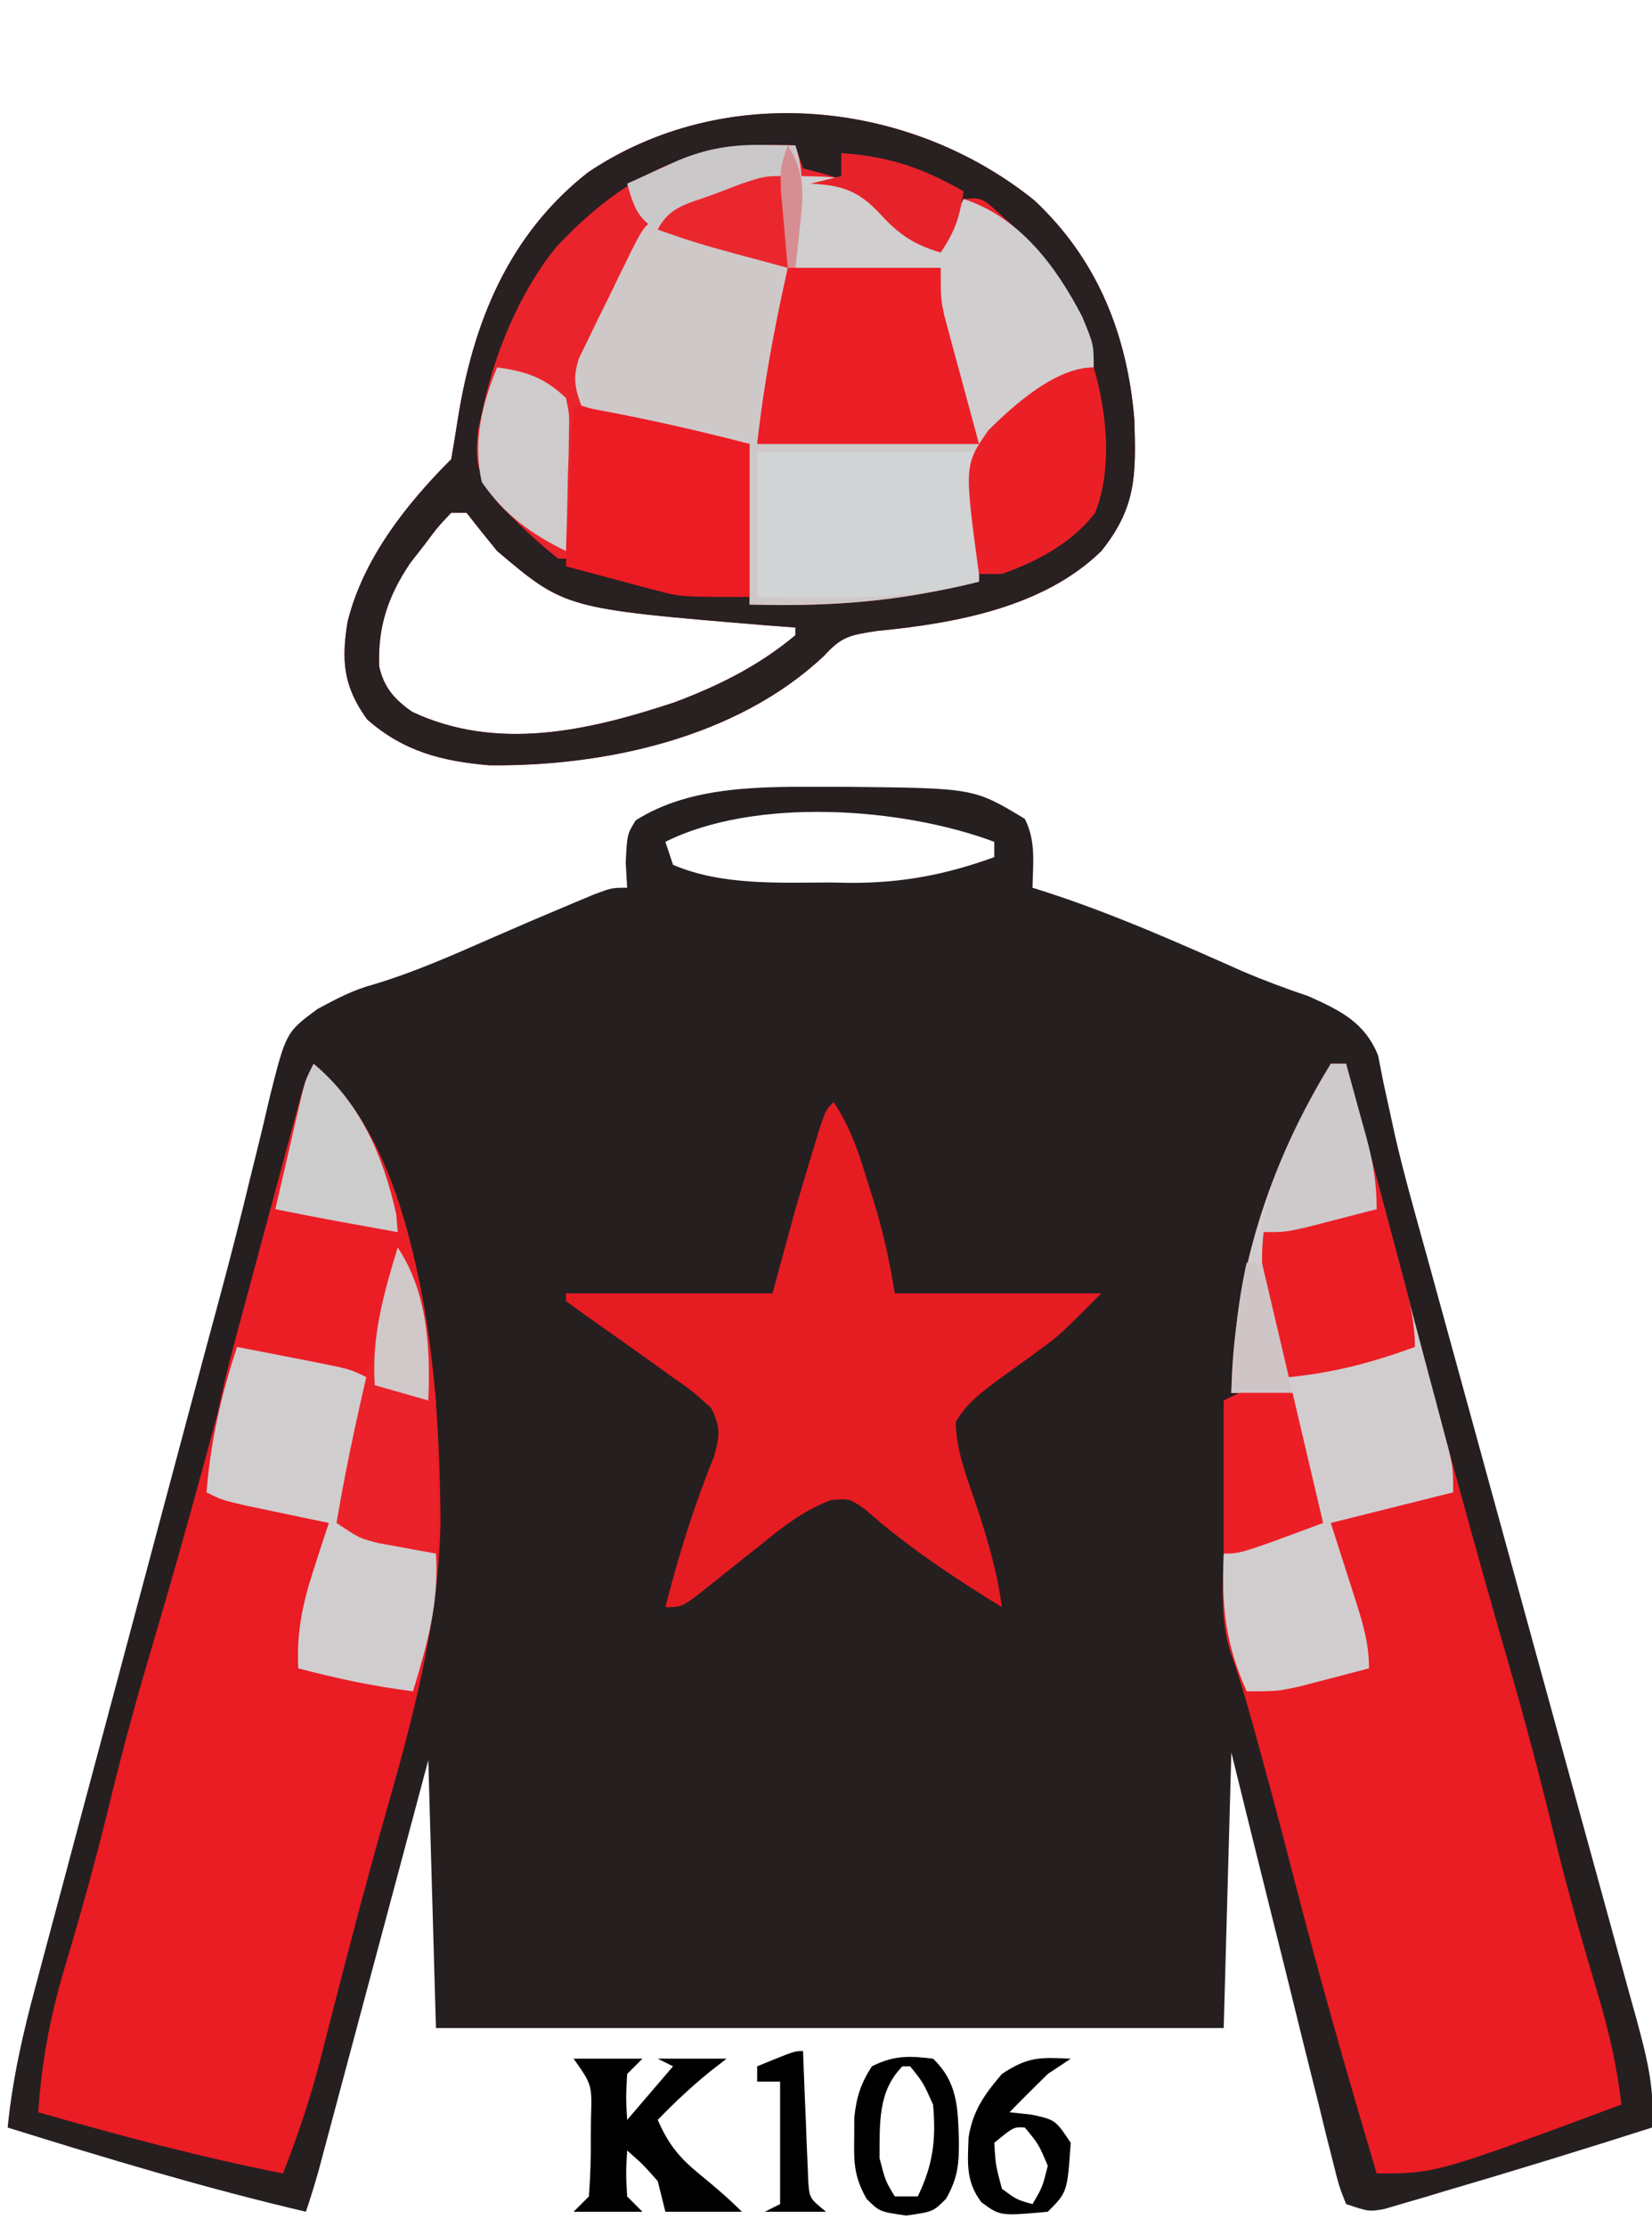 <?xml version="1.0" encoding="UTF-8"?>
<svg version="1.1" xmlns="http://www.w3.org/2000/svg" width="216" height="291">
<path d="M0 0 C0.828 0.001 1.657 0.002 2.51 0.002 C19.094 0.167 19.094 0.167 25.75 4.188 C27.228 7.144 26.81 9.93 26.75 13.188 C27.281 13.355 27.813 13.522 28.361 13.694 C37.232 16.559 45.677 20.311 54.188 24.091 C57.036 25.31 59.914 26.375 62.849 27.363 C67 29.239 70.16 30.744 71.937 35.094 C72.171 36.282 72.405 37.471 72.646 38.695 C72.959 40.146 73.277 41.597 73.599 43.046 C73.863 44.265 73.863 44.265 74.133 45.509 C75.334 50.721 76.804 55.863 78.233 61.016 C78.901 63.442 79.568 65.868 80.235 68.295 C80.581 69.552 80.927 70.809 81.284 72.104 C82.38 76.08 83.471 80.057 84.562 84.035 C84.938 85.405 85.314 86.776 85.69 88.147 C85.878 88.832 86.066 89.518 86.259 90.224 C88.791 99.456 91.327 108.688 93.871 117.917 C95.598 124.183 97.319 130.451 99.035 136.721 C99.939 140.026 100.847 143.331 101.761 146.633 C102.776 150.305 103.781 153.978 104.784 157.653 C105.086 158.738 105.389 159.822 105.7 160.94 C107.013 165.785 108.163 170.115 107.75 175.188 C98.679 178.087 89.576 180.88 80.438 183.562 C79.525 183.837 78.612 184.112 77.671 184.395 C76.814 184.644 75.957 184.892 75.074 185.148 C74.312 185.373 73.55 185.598 72.764 185.83 C70.75 186.188 70.75 186.188 67.75 185.188 C66.82 182.827 66.82 182.827 66.032 179.658 C65.582 177.886 65.582 177.886 65.123 176.079 C64.807 174.78 64.491 173.482 64.176 172.184 C63.845 170.862 63.513 169.541 63.18 168.219 C62.305 164.739 61.446 161.254 60.591 157.769 C59.715 154.214 58.825 150.663 57.936 147.111 C56.191 140.14 54.471 133.164 52.75 126.188 C52.42 138.067 52.09 149.947 51.75 162.188 C17.76 162.188 -16.23 162.188 -51.25 162.188 C-51.745 144.863 -51.745 144.863 -52.25 127.188 C-53.321 131.195 -54.392 135.203 -55.496 139.332 C-56.351 142.527 -57.205 145.722 -58.06 148.917 C-58.963 152.289 -59.865 155.662 -60.766 159.035 C-61.8 162.905 -62.835 166.775 -63.871 170.645 C-64.194 171.854 -64.517 173.063 -64.85 174.31 C-65.15 175.43 -65.45 176.551 -65.76 177.706 C-66.024 178.694 -66.288 179.683 -66.56 180.701 C-67.072 182.545 -67.645 184.372 -68.25 186.188 C-81.434 183.107 -94.328 179.216 -107.25 175.188 C-106.615 168.816 -105.254 162.861 -103.585 156.686 C-103.178 155.152 -103.178 155.152 -102.762 153.587 C-101.865 150.216 -100.96 146.846 -100.055 143.477 C-99.422 141.107 -98.79 138.737 -98.159 136.366 C-96.493 130.118 -94.82 123.872 -93.146 117.625 C-91.468 111.361 -89.797 105.094 -88.125 98.828 C-86.231 91.734 -84.337 84.64 -82.439 77.547 C-82.149 76.461 -81.859 75.376 -81.56 74.258 C-80.986 72.118 -80.408 69.979 -79.828 67.84 C-78.307 62.228 -76.857 56.608 -75.497 50.954 C-75.203 49.768 -74.908 48.581 -74.605 47.359 C-74.042 45.09 -73.5 42.816 -72.982 40.537 C-70.847 32.07 -70.847 32.07 -66.762 29.048 C-64.212 27.669 -62.061 26.525 -59.285 25.785 C-53.98 24.185 -49.008 21.972 -43.939 19.748 C-40.494 18.24 -37.04 16.763 -33.57 15.312 C-32.593 14.903 -31.616 14.493 -30.61 14.07 C-28.25 13.188 -28.25 13.188 -26.25 13.188 C-26.312 12.094 -26.374 11.001 -26.438 9.875 C-26.25 6.188 -26.25 6.188 -25.125 4.375 C-17.808 -0.259 -8.388 -0.009 0 0 Z M-21.25 7.188 C-20.92 8.178 -20.59 9.168 -20.25 10.188 C-13.992 12.893 -6.492 12.522 0.188 12.5 C1.16 12.516 2.133 12.532 3.135 12.549 C9.815 12.553 15.473 11.462 21.75 9.188 C21.75 8.527 21.75 7.867 21.75 7.188 C9.717 2.675 -9.493 1.309 -21.25 7.188 Z " fill="#261F20" transform="translate(108.25,102.812)"/>
<path d="M0 0 C8.24 7.707 12.147 17.538 13.066 28.633 C13.283 35.774 13.366 40.069 8.75 45.812 C1.217 53.181 -10.385 55.266 -20.543 56.25 C-24.109 56.791 -25.173 56.953 -27.5 59.5 C-38.858 70.215 -56.11 73.964 -71.25 73.812 C-77.459 73.28 -82.463 72.016 -87.25 67.812 C-90.356 63.504 -90.626 60.172 -89.812 55.098 C-87.782 46.851 -82.181 39.743 -76.25 33.812 C-75.956 32.092 -75.666 30.37 -75.401 28.645 C-73.394 15.943 -68.747 4.464 -58.344 -3.68 C-40.558 -15.607 -16.404 -13.204 0 0 Z M-76.25 40.812 C-78 42.653 -78 42.653 -79.75 45 C-80.358 45.777 -80.967 46.555 -81.594 47.355 C-84.509 51.68 -85.868 55.685 -85.672 60.883 C-85.066 63.654 -83.637 65.247 -81.332 66.84 C-70.162 72.058 -58.158 69.27 -47 65.562 C-41.231 63.394 -35.999 60.783 -31.25 56.812 C-31.25 56.483 -31.25 56.153 -31.25 55.812 C-32.543 55.715 -33.836 55.617 -35.168 55.516 C-61.352 53.342 -61.352 53.342 -70.25 45.812 C-71.602 44.161 -72.94 42.497 -74.25 40.812 C-74.91 40.812 -75.57 40.812 -76.25 40.812 Z " fill="#EA242C" transform="translate(135.25,26.188)"/>
<path d="M0 0 C14.59 14.306 16.382 40.001 16.603 59.468 C16.41 73.264 12.834 86.044 9.07 99.236 C6.796 107.236 4.692 115.285 2.621 123.34 C2.422 124.113 2.223 124.885 2.018 125.682 C1.624 127.212 1.233 128.743 0.846 130.275 C-0.464 135.331 -2.091 140.137 -4 145 C-14.833 142.858 -25.392 140.043 -36 137 C-35.539 130.052 -34.293 123.77 -32.25 117.125 C-30.186 110.179 -28.264 103.231 -26.562 96.188 C-24.885 89.316 -23.021 82.528 -21 75.75 C-16.59 60.939 -12.633 46.003 -8.619 31.081 C-5.824 20.697 -3.009 10.324 0 0 Z " fill="#EA1C24" transform="translate(41,139)"/>
<path d="M0 0 C0.66 0 1.32 0 2 0 C2.183 0.69 2.365 1.379 2.554 2.089 C4.314 8.733 6.078 15.376 7.844 22.018 C8.751 25.43 9.657 28.841 10.561 32.253 C14.677 47.794 18.875 63.302 23.357 78.742 C25.49 86.107 27.425 93.499 29.235 100.948 C30.951 108.008 32.955 114.977 35.034 121.937 C36.414 126.631 37.449 131.136 38 136 C13.73 145 13.73 145 6 145 C2.17 132.14 -1.517 119.261 -4.861 106.266 C-6.438 100.141 -8.059 94.032 -9.75 87.938 C-9.949 87.218 -10.147 86.498 -10.352 85.756 C-11.193 82.744 -12.077 79.785 -13.133 76.84 C-14.464 72.48 -14.123 68.54 -14 64 C-8.06 61.525 -8.06 61.525 -2 59 C-3.32 53.72 -4.64 48.44 -6 43 C-8.31 43 -10.62 43 -13 43 C-12.664 27.441 -8.087 13.191 0 0 Z " fill="#EA1C24" transform="translate(174,139)"/>
<path d="M0 0 C8.24 7.707 12.147 17.538 13.066 28.633 C13.283 35.774 13.366 40.069 8.75 45.812 C1.217 53.181 -10.385 55.266 -20.543 56.25 C-24.109 56.791 -25.173 56.953 -27.5 59.5 C-38.858 70.215 -56.11 73.964 -71.25 73.812 C-77.459 73.28 -82.463 72.016 -87.25 67.812 C-90.356 63.504 -90.626 60.172 -89.812 55.098 C-87.782 46.851 -82.181 39.743 -76.25 33.812 C-75.956 32.092 -75.666 30.37 -75.401 28.645 C-73.394 15.943 -68.747 4.464 -58.344 -3.68 C-40.558 -15.607 -16.404 -13.204 0 0 Z M-62.5 6.062 C-67.423 12.134 -70.7 20.204 -72.25 27.812 C-72.48 28.839 -72.48 28.839 -72.715 29.887 C-73.26 34.169 -72.776 36.132 -70.086 39.609 C-67.568 42.178 -65.079 44.591 -62.25 46.812 C-61.59 46.812 -60.93 46.812 -60.25 46.812 C-60.25 40.212 -60.25 33.612 -60.25 26.812 C-51 29.312 -51 29.312 -48.104 30.104 C-46.962 30.408 -46.962 30.408 -45.797 30.719 C-45.022 30.928 -44.247 31.138 -43.448 31.354 C-40.972 31.949 -40.972 31.949 -37.25 31.812 C-37.25 38.742 -37.25 45.672 -37.25 52.812 C-26.465 53.096 -17.758 52.439 -7.25 49.812 C-7.25 43.873 -7.25 37.932 -7.25 31.812 C-5.93 31.152 -4.61 30.492 -3.25 29.812 C-1.313 28.466 0.602 27.088 2.5 25.688 C3.485 24.963 4.47 24.239 5.484 23.492 C6.232 22.938 6.98 22.384 7.75 21.812 C6.821 13.622 2.013 7.563 -4.062 2.188 C-6.855 -0.387 -6.855 -0.387 -9.25 -0.188 C-10.24 1.792 -11.23 3.772 -12.25 5.812 C-15.742 4.785 -17.727 3.456 -20.125 0.812 C-23.13 -2.411 -25.989 -3.101 -30.25 -4.188 C-30.745 -5.673 -30.745 -5.673 -31.25 -7.188 C-44.529 -7.83 -53.417 -3.577 -62.5 6.062 Z M-76.25 40.812 C-78 42.653 -78 42.653 -79.75 45 C-80.358 45.777 -80.967 46.555 -81.594 47.355 C-84.509 51.68 -85.868 55.685 -85.672 60.883 C-85.066 63.654 -83.637 65.247 -81.332 66.84 C-70.162 72.058 -58.158 69.27 -47 65.562 C-41.231 63.394 -35.999 60.783 -31.25 56.812 C-31.25 56.483 -31.25 56.153 -31.25 55.812 C-32.543 55.715 -33.836 55.617 -35.168 55.516 C-61.352 53.342 -61.352 53.342 -70.25 45.812 C-71.602 44.161 -72.94 42.497 -74.25 40.812 C-74.91 40.812 -75.57 40.812 -76.25 40.812 Z " fill="#282021" transform="translate(135.25,26.188)"/>
<path d="M0 0 C2.293 3.439 3.368 6.903 4.562 10.812 C4.784 11.512 5.005 12.211 5.232 12.932 C6.496 17.012 7.286 20.718 8 25 C16.91 25 25.82 25 35 25 C29.397 30.603 29.397 30.603 26.703 32.535 C26.137 32.952 25.571 33.369 24.988 33.799 C23.817 34.65 22.643 35.496 21.465 36.338 C19.261 37.972 17.337 39.41 15.961 41.816 C16.024 45.362 17.23 48.557 18.375 51.875 C19.963 56.579 21.333 61.053 22 66 C15.648 62.094 9.671 58.128 4.07 53.188 C2.058 51.804 2.058 51.804 -0.348 52.008 C-3.917 53.343 -6.637 55.498 -9.562 57.875 C-10.689 58.768 -11.815 59.662 -12.941 60.555 C-13.951 61.362 -14.96 62.169 -16 63 C-19.753 66 -19.753 66 -22 66 C-20.284 59.279 -18.285 52.84 -15.672 46.41 C-14.898 43.633 -14.731 42.589 -16 40 C-18.513 37.71 -18.513 37.71 -21.625 35.562 C-22.166 35.17 -22.707 34.777 -23.265 34.373 C-26.24 32.221 -29.25 30.117 -32.25 28 C-33.157 27.34 -34.065 26.68 -35 26 C-35 25.67 -35 25.34 -35 25 C-26.09 25 -17.18 25 -8 25 C-7.01 21.37 -6.02 17.74 -5 14 C-4.306 11.621 -3.6 9.245 -2.875 6.875 C-2.542 5.779 -2.21 4.684 -1.867 3.555 C-1 1 -1 1 0 0 Z " fill="#E61C23" transform="translate(109,144)"/>
<path d="M0 0 C11.596 9.608 14.547 29.71 16 44 C16.186 48.417 16.231 52.829 16.25 57.25 C16.271 58.414 16.291 59.578 16.312 60.777 C16.346 68.325 15.41 74.842 13 82 C7.865 81.358 3.006 80.317 -2 79 C-2.229 74.283 -1.462 70.603 0 66.125 C0.371 64.973 0.743 63.82 1.125 62.633 C1.558 61.33 1.558 61.33 2 60 C1.013 59.795 0.025 59.59 -0.992 59.379 C-2.274 59.109 -3.555 58.84 -4.875 58.562 C-6.151 58.296 -7.427 58.029 -8.742 57.754 C-12 57 -12 57 -14 56 C-13.411 49.204 -12.106 42.921 -10.312 36.348 C-10.05 35.366 -9.787 34.385 -9.517 33.374 C-8.965 31.317 -8.41 29.26 -7.853 27.205 C-6.996 24.049 -6.15 20.891 -5.305 17.732 C-4.766 15.729 -4.227 13.726 -3.688 11.723 C-3.306 10.304 -3.306 10.304 -2.917 8.857 C-2.68 7.985 -2.443 7.113 -2.199 6.215 C-1.991 5.447 -1.783 4.679 -1.569 3.888 C-1 2 -1 2 0 0 Z " fill="#EB1E26" transform="translate(41,139)"/>
<path d="M0 0 C0.66 0 1.32 0 2 0 C3.999 7.492 5.992 14.985 7.981 22.479 C8.659 25.03 9.338 27.58 10.019 30.13 C10.995 33.79 11.967 37.451 12.938 41.113 C13.244 42.257 13.55 43.401 13.865 44.579 C14.146 45.64 14.426 46.701 14.715 47.794 C14.964 48.729 15.212 49.664 15.469 50.627 C16 53 16 53 16 56 C10.72 57.32 5.44 58.64 0 60 C1.641 65.132 1.641 65.132 3.291 70.261 C4.244 73.277 5 75.819 5 79 C3.085 79.506 1.168 80.004 -0.75 80.5 C-1.817 80.778 -2.885 81.057 -3.984 81.344 C-7 82 -7 82 -11 82 C-13.823 75.649 -14.289 70.947 -14 64 C-8.06 61.525 -8.06 61.525 -2 59 C-3.32 53.72 -4.64 48.44 -6 43 C-8.31 43 -10.62 43 -13 43 C-12.664 27.441 -8.087 13.191 0 0 Z " fill="#D1CDCE" transform="translate(174,139)"/>
<path d="M0 0 C5.94 1.98 11.88 3.96 18 6 C17.396 14.094 15.871 20.893 14 29 C23.57 29 33.14 29 43 29 C43 34.94 43 40.88 43 47 C32.492 49.627 23.785 50.284 13 50 C13 43.07 13 36.14 13 29 C10.36 28.67 7.72 28.34 5 28 C2.486 27.364 -0.015 26.678 -2.5 25.938 C-3.727 25.575 -4.954 25.213 -6.219 24.84 C-7.137 24.563 -8.054 24.286 -9 24 C-9.873 21.561 -10.102 20.319 -9.303 17.818 C-8.739 16.665 -8.739 16.665 -8.164 15.488 C-7.759 14.648 -7.355 13.809 -6.938 12.943 C-6.504 12.075 -6.071 11.207 -5.625 10.312 C-5.2 9.433 -4.774 8.553 -4.336 7.646 C-1.19 1.19 -1.19 1.19 0 0 Z " fill="#CFC8C9" transform="translate(85,29)"/>
<path d="M0 0 C2.459 0.476 4.917 0.955 7.375 1.438 C8.074 1.572 8.772 1.707 9.492 1.846 C14.773 2.887 14.773 2.887 17 4 C16.867 4.785 16.734 5.57 16.598 6.379 C15.668 11.912 14.758 17.441 14 23 C17.96 24.32 21.92 25.64 26 27 C26.428 33.415 24.857 38.886 23 45 C17.865 44.358 13.006 43.317 8 42 C7.771 37.283 8.538 33.603 10 29.125 C10.371 27.973 10.742 26.82 11.125 25.633 C11.558 24.33 11.558 24.33 12 23 C11.013 22.795 10.025 22.59 9.008 22.379 C7.726 22.109 6.445 21.84 5.125 21.562 C3.849 21.296 2.573 21.029 1.258 20.754 C-2 20 -2 20 -4 19 C-3.46 12.31 -2.113 6.365 0 0 Z " fill="#D0CDCE" transform="translate(31,176)"/>
<path d="M0 0 C6.6 0 13.2 0 20 0 C20.838 3.27 21.67 6.541 22.5 9.812 C22.738 10.741 22.977 11.67 23.223 12.627 C23.448 13.52 23.674 14.412 23.906 15.332 C24.116 16.154 24.325 16.976 24.541 17.823 C25 20 25 20 25 23 C15.43 23 5.86 23 -4 23 C-3.117 15.054 -1.736 7.772 0 0 Z " fill="#EC1E26" transform="translate(103,35)"/>
<path d="M0 0 C9.57 0 19.14 0 29 0 C29 5.61 29 11.22 29 17 C19.278 19.55 10.004 19.141 0 19 C0 12.73 0 6.46 0 0 Z " fill="#D1D3D4" transform="translate(99,59)"/>
<path d="M0 0 C6.923 0.121 6.923 0.121 9.949 2.59 C11.119 3.831 12.259 5.103 13.359 6.406 C15.22 8.213 16.471 8.604 19 9 C19.99 7.02 20.98 5.04 22 3 C29.325 5.42 34.016 11.68 37.5 18.375 C39 22 39 22 39 25 C37.095 26.684 35.245 28.153 33.188 29.625 C32.64 30.032 32.093 30.44 31.529 30.859 C29.034 32.687 26.953 34.016 24 35 C23.159 31.919 22.328 28.835 21.5 25.75 C21.262 24.877 21.023 24.005 20.777 23.105 C20.552 22.261 20.326 21.417 20.094 20.547 C19.884 19.772 19.675 18.997 19.459 18.198 C19 16 19 16 19 12 C12.73 12 6.46 12 0 12 C0 8.04 0 4.08 0 0 Z " fill="#D0CECF" transform="translate(104,23)"/>
<path d="M0 0 C0.66 0 1.32 0 2 0 C3.286 4.786 4.568 9.573 5.845 14.362 C6.28 15.991 6.717 17.619 7.155 19.247 C7.784 21.587 8.408 23.928 9.031 26.27 C9.228 26.998 9.425 27.726 9.628 28.476 C10.404 31.407 11 33.954 11 37 C5.306 39.096 0.048 40.45 -6 41 C-10.326 27.592 -10.242 20.131 -3.875 7.375 C-2.604 4.905 -1.308 2.451 0 0 Z " fill="#EB1E26" transform="translate(174,139)"/>
<path d="M0 0 C7.781 1.331 15.357 3.022 23 5 C23 11.6 23 18.2 23 25 C14 25 14 25 10.719 24.125 C10.089 23.963 9.459 23.8 8.811 23.633 C8.048 23.424 7.286 23.215 6.5 23 C4.025 22.34 1.55 21.68 -1 21 C-0.67 14.07 -0.34 7.14 0 0 Z " fill="#EC1C24" transform="translate(75,53)"/>
<path d="M0 0 C2.278 3.418 2.918 6.476 3.625 10.438 C3.757 11.171 3.889 11.904 4.025 12.66 C5.495 21.741 5.256 30.833 5 40 C3.394 39.717 1.79 39.423 0.188 39.125 C-0.706 38.963 -1.599 38.8 -2.52 38.633 C-5 38 -5 38 -8 36 C-6.625 27.848 -4.841 19.84 -2.875 11.812 C-2.598 10.67 -2.321 9.527 -2.035 8.35 C-1.36 5.566 -0.681 2.783 0 0 Z " fill="#EB2229" transform="translate(52,163)"/>
<path d="M0 0 C1.724 5.794 2.486 13.368 0.164 19.043 C-2.83 22.951 -7.427 25.374 -12 27 C-12.99 27 -13.98 27 -15 27 C-16.931 12.774 -16.931 12.774 -13.756 8.213 C-10.364 4.847 -4.931 0 0 0 Z " fill="#EB2027" transform="translate(143,48)"/>
<path d="M0 0 C0.799 0.009 1.598 0.018 2.422 0.027 C3.025 0.039 3.628 0.051 4.25 0.062 C5.413 3.612 5.174 6.621 4.812 10.312 C4.711 11.39 4.609 12.468 4.504 13.578 C4.42 14.398 4.336 15.218 4.25 16.062 C-0.83 15.063 -5.762 13.855 -10.688 12.25 C-11.604 11.955 -12.521 11.66 -13.465 11.355 C-16.377 9.708 -16.839 8.211 -17.75 5.062 C-16.335 4.413 -14.918 3.768 -13.5 3.125 C-12.711 2.765 -11.922 2.406 -11.109 2.035 C-7.288 0.46 -4.13 -0.061 0 0 Z " fill="#CAC8C9" transform="translate(99.75,18.938)"/>
<path d="M0 0 C1.32 5.61 2.64 11.22 4 17 C-6.75 21 -6.75 21 -9 21 C-9 14.4 -9 7.8 -9 1 C-5 -1 -5 -1 0 0 Z " fill="#EC1F27" transform="translate(169,182)"/>
<path d="M0 0 C3.82 0.531 6.177 1.335 9 4 C9.454 6.177 9.454 6.177 9.391 8.668 C9.378 9.561 9.365 10.453 9.352 11.373 C9.318 12.302 9.285 13.231 9.25 14.188 C9.232 15.128 9.214 16.068 9.195 17.037 C9.148 19.359 9.082 21.679 9 24 C4.437 21.787 0.918 19.221 -2 15 C-3.209 9.764 -2.013 4.908 0 0 Z " fill="#CFCACB" transform="translate(65,48)"/>
<path d="M0 0 C6.09 5.046 9.129 12.047 10.812 19.688 C10.874 20.451 10.936 21.214 11 22 C9.271 21.688 7.542 21.375 5.812 21.062 C4.85 20.888 3.887 20.714 2.895 20.535 C0.258 20.048 -2.372 19.533 -5 19 C-4.357 16.208 -3.711 13.416 -3.062 10.625 C-2.88 9.831 -2.698 9.037 -2.51 8.219 C-2.333 7.458 -2.155 6.698 -1.973 5.914 C-1.81 5.212 -1.648 4.511 -1.481 3.788 C-1 2 -1 2 0 0 Z " fill="#CDCCCD" transform="translate(41,139)"/>
<path d="M0 0 C0.66 0 1.32 0 2 0 C2.673 2.415 3.338 4.832 4 7.25 C4.191 7.932 4.382 8.614 4.578 9.316 C5.5 12.706 6 15.458 6 19 C4.064 19.504 2.126 20.003 0.188 20.5 C-0.891 20.778 -1.97 21.057 -3.082 21.344 C-6 22 -6 22 -9 22 C-7.729 13.665 -4.172 7.218 0 0 Z " fill="#CECACC" transform="translate(174,139)"/>
<path d="M0 0 C2.97 0 5.94 0 9 0 C8.34 0.66 7.68 1.32 7 2 C6.833 5.083 6.833 5.083 7 8 C8.98 5.69 10.96 3.38 13 1 C12.34 0.67 11.68 0.34 11 0 C13.97 0 16.94 0 20 0 C19.258 0.578 18.515 1.155 17.75 1.75 C15.339 3.723 13.16 5.76 11 8 C12.365 11.153 13.838 12.97 16.5 15.125 C18.43 16.703 20.235 18.235 22 20 C18.7 20 15.4 20 12 20 C11.67 18.68 11.34 17.36 11 16 C9.021 13.77 9.021 13.77 7 12 C6.833 14.917 6.833 14.917 7 18 C7.66 18.66 8.32 19.32 9 20 C6.03 20 3.06 20 0 20 C0.66 19.34 1.32 18.68 2 18 C2.199 15.291 2.278 12.707 2.25 10 C2.258 9.263 2.265 8.525 2.273 7.766 C2.41 3.416 2.41 3.416 0 0 Z " fill="#000000" transform="translate(75,269)"/>
<path d="M0 0 C3.186 3.08 3.239 6.334 3.375 10.562 C3.401 13.745 3.268 15.526 1.695 18.309 C0 20 0 20 -3.5 20.5 C-7 20 -7 20 -8.699 18.312 C-10.28 15.503 -10.37 13.707 -10.312 10.5 C-10.309 9.562 -10.305 8.623 -10.301 7.656 C-9.994 4.945 -9.469 3.284 -8 1 C-5.139 -0.431 -3.16 -0.387 0 0 Z M-4 1 C-7.257 4.257 -6.965 8.537 -7 13 C-6.227 15.996 -6.227 15.996 -5 18 C-4.01 18 -3.02 18 -2 18 C0.004 13.866 0.408 10.575 0 6 C-1.298 3.11 -1.298 3.11 -3 1 C-3.33 1 -3.66 1 -4 1 Z " fill="#000000" transform="translate(122,269)"/>
<path d="M0 0 C-0.99 0.66 -1.98 1.32 -3 2 C-4.686 3.647 -6.356 5.311 -8 7 C-6.577 7.155 -6.577 7.155 -5.125 7.312 C-2 8 -2 8 0 11 C-0.453 17.453 -0.453 17.453 -3 20 C-9.232 20.567 -9.232 20.567 -11.695 18.75 C-13.753 15.99 -13.468 13.629 -13.359 10.289 C-12.812 6.801 -11.261 4.649 -9 2 C-5.565 -0.29 -4.015 -0.178 0 0 Z M-10 11 C-9.816 13.941 -9.816 13.941 -9 17 C-7.048 18.436 -7.048 18.436 -5 19 C-3.695 16.782 -3.695 16.782 -3 14 C-4.191 11.18 -4.191 11.18 -6 9 C-7.462 8.908 -7.462 8.908 -10 11 Z " fill="#000000" transform="translate(140,269)"/>
<path d="M0 0 C6.21 0.444 10.605 1.915 16 5 C15.453 8.375 14.945 10.082 13 13 C9.472 11.962 7.487 10.605 5.062 7.938 C2.271 4.957 0.158 4.198 -4 4 C-2.68 3.67 -1.36 3.34 0 3 C0 2.01 0 1.02 0 0 Z " fill="#E6232B" transform="translate(110,20)"/>
<path d="M0 0 C0 3.96 0 7.92 0 12 C-11.714 8.857 -11.714 8.857 -17 7 C-15.436 3.872 -12.826 3.583 -9.625 2.375 C-7.881 1.706 -7.881 1.706 -6.102 1.023 C-3 0 -3 0 0 0 Z " fill="#EB272E" transform="translate(103,23)"/>
<path d="M0 0 C3.898 5.848 4.3 13.106 4 20 C1.69 19.34 -0.62 18.68 -3 18 C-3.428 11.585 -1.857 6.114 0 0 Z " fill="#D0C8C9" transform="translate(52,163)"/>
<path d="M0 0 C0.66 0 1.32 0 2 0 C3.32 5.61 4.64 11.22 6 17 C3.36 17 0.72 17 -2 17 C-1.858 15.104 -1.711 13.208 -1.562 11.312 C-1.481 10.257 -1.4 9.201 -1.316 8.113 C-1.035 5.349 -0.598 2.711 0 0 Z " fill="#CFC5C7" transform="translate(163,165)"/>
<path d="M0 0 C0.02 0.565 0.04 1.13 0.06 1.712 C0.155 4.267 0.265 6.821 0.375 9.375 C0.406 10.264 0.437 11.154 0.469 12.07 C0.507 12.921 0.546 13.772 0.586 14.648 C0.617 15.434 0.649 16.219 0.681 17.029 C0.84 19.23 0.84 19.23 3 21 C0.36 21 -2.28 21 -5 21 C-4.34 20.67 -3.68 20.34 -3 20 C-3 14.72 -3 9.44 -3 4 C-3.99 4 -4.98 4 -6 4 C-6 3.34 -6 2.68 -6 2 C-1.125 0 -1.125 0 0 0 Z " fill="#000000" transform="translate(105,268)"/>
<path d="M0 0 C2.263 3.558 2.073 6.125 1.625 10.25 C1.514 11.328 1.403 12.405 1.289 13.516 C1.194 14.335 1.098 15.155 1 16 C0.67 16 0.34 16 0 16 C-0.195 13.897 -0.381 11.792 -0.562 9.688 C-0.667 8.516 -0.771 7.344 -0.879 6.137 C-1 3 -1 3 0 0 Z " fill="#D68E92" transform="translate(103,19)"/>
</svg>
